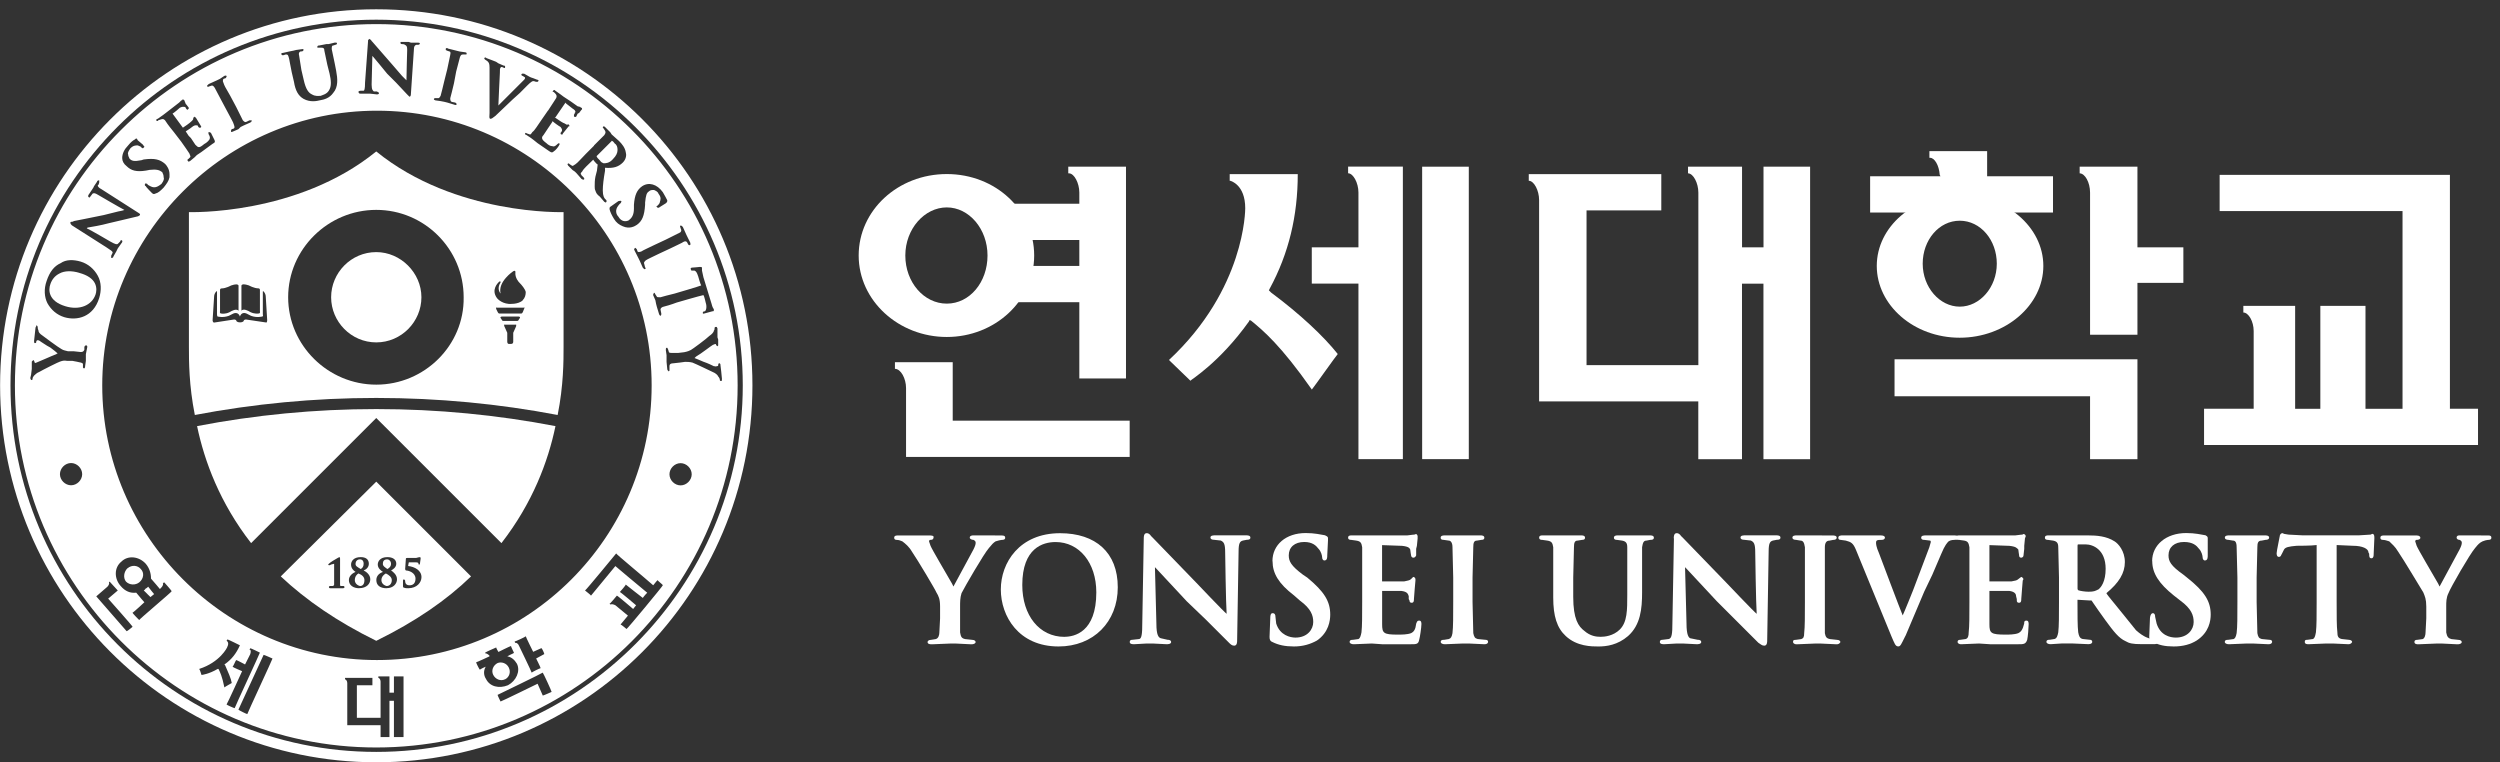 <svg xmlns="http://www.w3.org/2000/svg" width="164" height="50" viewBox="0 0 164 50" fill="none"><rect x="0" y="0" width="164" height="50" fill="#333333" stroke="none"/><path fill-rule="evenodd" clip-rule="evenodd" d="M12.928 27.953C13.415 30.284 14.434 33.004 16.472 35.628L24.683 27.421L32.894 35.628C34.932 33.004 35.955 30.284 36.439 27.953C32.649 27.224 28.715 26.835 24.683 26.835C20.651 26.835 16.718 27.224 12.928 27.953Z" fill="white"></path><path fill-rule="evenodd" clip-rule="evenodd" d="M25.314 37.618C25.218 37.666 25.021 37.812 25.021 38.054C25.021 38.249 25.167 38.395 25.361 38.443C25.556 38.443 25.702 38.296 25.702 38.054C25.702 37.86 25.508 37.714 25.314 37.618Z" fill="white"></path><path fill-rule="evenodd" clip-rule="evenodd" d="M23.518 37.618C23.422 37.666 23.276 37.812 23.276 38.054C23.276 38.249 23.422 38.395 23.617 38.443C23.811 38.443 23.906 38.296 23.906 38.054C23.906 37.86 23.76 37.714 23.518 37.618Z" fill="white"></path><path fill-rule="evenodd" clip-rule="evenodd" d="M23.661 37.328C23.756 37.281 23.855 37.182 23.855 36.987C23.855 36.793 23.76 36.694 23.613 36.694C23.419 36.694 23.323 36.841 23.323 36.987C23.323 37.134 23.422 37.182 23.664 37.328H23.661Z" fill="white"></path><path fill-rule="evenodd" clip-rule="evenodd" d="M25.409 37.328C25.504 37.281 25.651 37.182 25.651 36.987C25.651 36.793 25.504 36.694 25.409 36.694C25.167 36.694 25.116 36.841 25.116 36.987C25.116 37.134 25.215 37.182 25.409 37.328Z" fill="white"></path><path fill-rule="evenodd" clip-rule="evenodd" d="M24.683 31.596L18.419 37.812C20.072 39.366 22.11 40.774 24.683 42.038C27.257 40.774 29.298 39.366 30.9 37.812L24.683 31.596ZM22.499 38.589H21.674C21.578 38.589 21.578 38.541 21.578 38.49L21.626 38.442H21.82C21.868 38.442 21.919 38.395 21.919 38.343V36.984C21.872 36.984 21.773 37.031 21.725 37.031L21.63 37.079H21.582C21.55 37.079 21.535 37.063 21.535 37.031C21.535 37 21.55 36.984 21.582 36.984C21.582 36.936 22.066 36.643 22.165 36.595L22.26 36.547C22.26 36.547 22.308 36.547 22.308 36.643V38.343C22.308 38.391 22.308 38.442 22.356 38.442H22.55L22.598 38.49C22.598 38.538 22.598 38.589 22.499 38.589ZM23.569 38.589C23.18 38.589 22.887 38.395 22.887 38.054C22.887 37.812 23.081 37.618 23.323 37.519C23.177 37.42 23.03 37.277 23.03 37.031C23.03 36.837 23.177 36.547 23.661 36.547C24.002 36.547 24.196 36.694 24.196 36.984C24.196 37.226 24.002 37.372 23.855 37.42C24.049 37.519 24.291 37.713 24.291 38.003C24.291 38.292 24.049 38.585 23.562 38.585L23.569 38.589ZM25.365 38.589C24.929 38.589 24.687 38.395 24.687 38.054C24.687 37.812 24.834 37.618 25.123 37.519C24.977 37.42 24.782 37.277 24.782 37.031C24.782 36.837 24.929 36.547 25.413 36.547C25.754 36.547 25.996 36.694 25.996 36.984C25.996 37.226 25.754 37.372 25.655 37.42C25.801 37.519 26.043 37.713 26.043 38.003C26.043 38.292 25.801 38.585 25.361 38.585L25.365 38.589ZM26.773 38.589C26.674 38.589 26.578 38.589 26.483 38.541C26.436 38.541 26.436 38.494 26.436 38.446V38.105C26.436 38.105 26.436 38.01 26.483 38.01C26.531 38.01 26.578 38.058 26.578 38.105C26.578 38.3 26.674 38.395 26.868 38.395C27.062 38.395 27.257 38.3 27.257 37.959C27.257 37.57 26.82 37.424 26.626 37.424C26.578 37.376 26.578 37.328 26.578 37.328L26.626 36.647C26.626 36.615 26.658 36.599 26.721 36.599H27.304L27.498 36.551H27.546C27.594 36.551 27.594 36.599 27.594 36.647L27.546 36.987C27.546 37.035 27.498 37.035 27.498 37.035C27.498 37.035 27.451 37.035 27.451 36.987C27.451 36.94 27.451 36.888 27.257 36.888H26.82C26.82 36.888 26.773 37.083 26.773 37.13C27.209 37.178 27.649 37.42 27.649 37.86C27.649 38.201 27.359 38.589 26.773 38.589Z" fill="white"></path><path fill-rule="evenodd" clip-rule="evenodd" d="M24.683 9.934C19.485 14.16 12.393 13.914 12.393 13.914V22.755C12.393 23.678 12.393 25.28 12.781 27.223C16.619 26.493 20.6 26.105 24.683 26.105C28.767 26.105 32.748 26.493 36.582 27.223C36.97 25.28 36.97 23.678 36.97 22.755V13.914C36.97 13.914 29.878 14.156 24.68 9.934H24.683ZM15.842 18.723C15.889 18.628 16.036 18.628 16.326 18.723C16.326 18.723 16.667 18.917 16.956 18.917C16.956 18.917 17.051 18.917 17.051 19.012V20.42C17.051 20.42 17.099 20.567 16.956 20.567C16.956 20.567 16.714 20.614 16.421 20.471C16.274 20.376 15.985 20.229 15.838 20.376V18.723H15.842ZM14.434 20.424V19.016C14.434 18.921 14.53 18.921 14.53 18.921C14.823 18.921 15.16 18.727 15.16 18.727C15.45 18.631 15.596 18.631 15.648 18.727V20.38C15.501 20.233 15.211 20.38 15.065 20.475C14.775 20.622 14.53 20.57 14.53 20.57C14.383 20.57 14.434 20.424 14.434 20.424ZM17.447 21.153L16.135 20.959C16.135 20.959 15.988 20.959 15.988 21.054C15.988 21.054 15.941 21.149 15.746 21.149C15.552 21.149 15.505 21.054 15.505 21.054C15.505 20.959 15.358 20.959 15.358 20.959L14.093 21.153C13.947 21.201 13.947 21.006 13.947 21.006L14.046 19.452C14.046 19.353 14.093 19.258 14.093 19.258C14.093 19.258 14.141 19.163 14.189 19.111H14.236V20.618C14.236 20.618 14.236 20.764 14.284 20.764C14.284 20.764 14.625 20.86 15.013 20.717C15.013 20.717 15.208 20.618 15.303 20.57C15.398 20.523 15.644 20.475 15.739 20.764C15.835 20.471 16.08 20.523 16.175 20.57C16.271 20.618 16.465 20.717 16.465 20.717C16.854 20.863 17.194 20.764 17.194 20.764C17.293 20.764 17.242 20.618 17.242 20.618V19.111H17.29C17.337 19.159 17.385 19.258 17.385 19.258C17.385 19.258 17.433 19.353 17.433 19.452L17.528 21.006C17.528 21.006 17.528 21.201 17.433 21.153H17.447ZM24.683 25.233C21.527 25.233 18.903 22.659 18.903 19.5C18.903 16.34 21.527 13.768 24.683 13.768C27.839 13.768 30.416 16.34 30.416 19.5C30.464 22.656 27.843 25.233 24.683 25.233ZM33.862 21.395L33.668 21.831V22.414C33.668 22.513 33.62 22.561 33.521 22.561H33.374C33.327 22.561 33.276 22.513 33.276 22.414V21.831L33.081 21.395C33.034 21.248 33.129 21.3 33.129 21.3H33.807C33.807 21.3 33.902 21.252 33.855 21.395H33.862ZM34.104 20.86L34.009 21.006C34.009 21.006 34.009 21.054 33.91 21.054H33.034C32.938 21.054 32.938 21.006 32.938 21.006L32.839 20.86C32.792 20.764 32.938 20.764 32.938 20.764H34.009C34.009 20.764 34.155 20.764 34.104 20.86ZM34.394 20.229L34.298 20.471C34.298 20.471 34.251 20.567 34.203 20.567H32.744C32.696 20.567 32.649 20.471 32.649 20.471L32.553 20.277C32.506 20.13 32.601 20.182 32.601 20.182H34.35C34.35 20.182 34.449 20.134 34.397 20.229H34.394ZM34.298 19.694C34.009 19.987 33.374 19.936 33.374 19.936C32.839 19.888 32.597 19.548 32.597 19.548C32.209 19.012 32.645 18.576 32.744 18.477C32.839 18.43 32.839 18.477 32.839 18.525C32.55 18.961 32.839 19.254 32.839 19.254C32.645 18.477 33.664 17.796 33.664 17.796C33.759 17.748 33.811 17.748 33.811 17.843C33.763 18.232 34.053 18.521 34.053 18.521C34.247 18.716 34.441 18.957 34.489 19.152C34.489 19.346 34.441 19.54 34.294 19.687L34.298 19.694Z" fill="white"></path><path fill-rule="evenodd" clip-rule="evenodd" d="M24.683 16.538C23.03 16.538 21.722 17.898 21.722 19.5C21.722 21.101 23.034 22.461 24.683 22.461C26.333 22.461 27.645 21.101 27.645 19.5C27.645 17.898 26.285 16.538 24.683 16.538Z" fill="white"></path><path fill-rule="evenodd" clip-rule="evenodd" d="M5.204 17.899C4.717 17.752 4.233 17.752 3.892 17.946C3.602 18.093 3.408 18.335 3.309 18.628C3.162 19.017 3.162 19.746 4.28 20.087C5.204 20.376 6.029 20.039 6.271 19.31C6.319 19.163 6.37 18.873 6.223 18.58C6.077 18.287 5.739 18.045 5.204 17.902V17.899Z" fill="white"></path><path fill-rule="evenodd" clip-rule="evenodd" d="M24.683 0.609C11.033 0.609 0.006 11.682 0.006 25.284C0.006 38.886 11.033 50.006 24.683 50.006C38.334 50.006 49.36 38.934 49.36 25.284C49.36 11.635 38.334 0.609 24.683 0.609ZM24.683 49.325C11.421 49.325 0.688 38.541 0.688 25.284C0.688 12.027 11.421 1.291 24.683 1.291C37.946 1.291 48.726 12.074 48.726 25.284C48.726 38.494 37.942 49.325 24.683 49.325Z" fill="white"></path><path fill-rule="evenodd" clip-rule="evenodd" d="M33.133 44.564C33.422 44.417 33.521 44.08 33.374 43.787C33.228 43.494 32.891 43.398 32.645 43.494C32.355 43.64 32.209 43.981 32.355 44.271C32.502 44.56 32.839 44.707 33.133 44.56V44.564Z" fill="white"></path><path fill-rule="evenodd" clip-rule="evenodd" d="M24.683 1.581C11.615 1.581 0.978 12.218 0.978 25.284C0.978 38.351 11.615 49.035 24.683 49.035C37.751 49.035 48.389 38.399 48.389 25.284C48.389 12.17 37.751 1.581 24.683 1.581ZM44.646 14.937C44.599 14.89 44.599 14.838 44.646 14.791C44.697 14.791 44.745 14.838 44.793 14.886L45.035 15.421L45.13 15.615L45.277 15.909C45.277 15.956 45.324 16.055 45.277 16.055C45.229 16.103 45.181 16.103 45.13 16.008L45.083 15.912C45.035 15.813 44.936 15.813 44.84 15.865C44.694 15.964 44.547 16.011 43.965 16.301L43.235 16.642C42.846 16.836 42.505 16.983 42.363 17.078C42.264 17.177 42.216 17.224 42.264 17.32L42.311 17.514L42.363 17.609L42.311 17.657H42.264L42.168 17.562L41.974 17.125L41.879 16.931L41.78 16.737L41.633 16.447C41.585 16.352 41.585 16.301 41.633 16.301L41.681 16.253L41.776 16.352L41.824 16.499C41.871 16.546 41.919 16.546 42.066 16.499C42.212 16.4 42.553 16.257 42.942 16.063L43.671 15.722L44.544 15.286C44.69 15.238 44.69 15.139 44.69 15.091L44.639 14.945L44.646 14.937ZM41.586 13.673V13.431C41.633 12.8 41.78 12.46 42.121 12.218C42.557 11.928 43.092 12.071 43.481 12.606C43.627 12.848 43.722 13.042 43.774 13.141C43.774 13.189 43.774 13.24 43.726 13.288L43.678 13.335L43.29 13.578C43.242 13.625 43.143 13.673 43.096 13.578C43.044 13.578 43.044 13.53 43.143 13.482C43.191 13.435 43.29 13.335 43.29 13.24C43.338 13.094 43.389 12.951 43.195 12.705C43.147 12.559 43 12.511 42.905 12.463C42.758 12.463 42.663 12.463 42.564 12.559C42.418 12.654 42.37 12.8 42.319 13.288V13.434C42.271 14.164 42.124 14.501 41.783 14.747C41.637 14.846 41.3 15.04 40.86 14.846C40.618 14.747 40.423 14.604 40.277 14.358C40.13 14.116 40.035 13.922 39.987 13.728V13.68C39.987 13.633 39.987 13.585 40.083 13.534L40.566 13.193C40.614 13.193 40.713 13.145 40.761 13.193V13.24L40.713 13.335C40.665 13.335 40.618 13.435 40.566 13.482C40.325 13.775 40.42 14.065 40.566 14.212C40.761 14.553 41.05 14.552 41.245 14.454C41.439 14.307 41.586 14.113 41.586 13.677V13.673ZM38.961 9.546L39.643 8.864C39.738 8.717 39.738 8.67 39.69 8.574L39.595 8.428L39.547 8.38V8.332L39.595 8.285C39.646 8.285 39.69 8.332 39.69 8.332L40.031 8.673L40.127 8.82L40.614 9.256C40.808 9.45 41.003 9.692 41.05 9.986C41.098 10.132 41.098 10.422 40.856 10.664C40.566 10.953 40.225 11.052 39.69 11.005V11.199C39.595 11.734 39.544 12.17 39.544 12.463V12.511C39.544 12.852 39.643 12.995 39.69 13.046L39.786 13.141V13.24L39.738 13.288L39.643 13.24L39.349 12.899C39.155 12.753 39.108 12.658 39.06 12.511C39.012 12.416 39.012 12.317 39.012 12.218C39.012 12.023 39.012 11.829 39.06 11.587L39.159 11.199L39.206 10.81C39.206 10.81 39.206 10.763 39.159 10.763C39.159 10.763 38.917 10.521 38.917 10.473L38.869 10.521C38.58 10.81 38.286 11.056 38.191 11.25C38.144 11.298 38.096 11.345 38.096 11.397C38.096 11.448 38.143 11.444 38.143 11.496L38.29 11.642L38.338 11.738L38.29 11.785H38.242L38.147 11.738L37.806 11.349L37.707 11.254L37.561 11.155L37.271 10.865L37.223 10.77L37.271 10.722H37.319L37.366 10.77L37.513 10.865C37.561 10.913 37.612 10.865 37.755 10.77C37.902 10.675 38.143 10.381 38.433 10.092L38.968 9.557L38.961 9.546ZM35.948 7.262C36.336 6.679 36.384 6.584 36.483 6.438C36.531 6.342 36.531 6.243 36.435 6.144L36.34 6.049L36.241 6.001L36.289 5.954C36.336 5.858 36.384 5.906 36.435 5.954L36.776 6.196L36.97 6.342C37.066 6.39 37.843 6.925 37.894 6.973L38.089 7.02V7.068H38.136C38.184 7.068 38.184 7.116 38.184 7.167L38.136 7.215L37.989 7.409L37.894 7.457L37.799 7.651C37.751 7.698 37.7 7.651 37.652 7.651V7.504C37.7 7.504 37.7 7.456 37.7 7.405L37.748 7.358C37.748 7.259 37.7 7.211 37.553 7.116C37.506 7.068 37.165 6.826 37.066 6.727V6.775L36.435 7.698H36.388C36.728 7.94 36.971 8.087 37.018 8.087C37.117 8.135 37.165 8.186 37.212 8.186C37.26 8.138 37.308 8.138 37.308 8.186L37.355 8.233V8.281H37.308L37.114 8.523L36.919 8.765C36.919 8.813 36.871 8.86 36.82 8.813C36.773 8.813 36.773 8.765 36.773 8.714L36.82 8.666L36.868 8.571V8.523C36.868 8.475 36.82 8.376 36.773 8.329C36.673 8.281 36.336 8.039 36.237 7.94V7.988L36.043 8.278L35.944 8.424L35.654 8.86C35.559 8.959 35.559 9.007 35.559 9.055C35.559 9.153 35.654 9.249 35.849 9.395C35.944 9.491 36.091 9.59 36.237 9.59C36.336 9.637 36.432 9.59 36.578 9.443C36.578 9.443 36.626 9.395 36.673 9.395L36.721 9.443L36.673 9.538C36.626 9.637 36.432 9.879 36.333 9.927C36.234 10.022 36.186 10.022 36.043 9.927L35.266 9.392L35.024 9.198L34.83 9.051L34.536 8.857L34.441 8.809V8.761L34.489 8.714L34.584 8.761L34.731 8.809C34.779 8.857 34.83 8.809 34.925 8.662C35.072 8.567 35.266 8.226 35.508 7.885L35.944 7.255L35.948 7.262ZM31.769 3.813L31.817 3.766C31.817 3.766 31.864 3.765 31.916 3.813L32.304 3.96L32.546 4.055L32.693 4.154L33.034 4.301C33.133 4.301 33.133 4.348 33.133 4.348V4.396C33.133 4.444 33.133 4.495 33.034 4.444C32.986 4.396 32.887 4.396 32.887 4.396C32.855 4.396 32.839 4.412 32.839 4.444C32.792 4.491 32.792 4.539 32.792 4.785C32.792 4.785 32.693 6.775 32.693 6.921C32.792 6.822 33.323 6.291 33.323 6.291L34.342 5.272C34.39 5.224 34.441 5.177 34.441 5.125V5.078L34.294 4.982C34.247 4.982 34.199 4.935 34.199 4.887C34.247 4.792 34.346 4.839 34.394 4.839L34.734 5.034L34.833 5.081L34.98 5.129L35.222 5.224C35.27 5.224 35.369 5.272 35.317 5.32L35.27 5.367H35.171C35.123 5.367 35.075 5.32 34.976 5.32C34.929 5.32 34.83 5.367 34.588 5.609L34.104 6.097L33.62 6.533L32.55 7.552L32.502 7.599C32.308 7.746 32.26 7.794 32.161 7.794C32.066 7.746 32.114 7.647 32.114 7.405V4.444C32.114 4.15 32.066 4.103 31.967 4.007L31.82 3.908L31.773 3.861V3.813H31.769ZM28.466 6.485L28.514 6.438H28.756C28.803 6.438 28.851 6.39 28.902 6.291C28.95 6.097 29.049 5.756 29.144 5.32L29.339 4.543L29.533 3.619C29.581 3.425 29.533 3.377 29.485 3.377L29.339 3.329L29.243 3.282V3.186C29.291 3.139 29.339 3.139 29.39 3.186L29.973 3.333L30.167 3.381L30.508 3.428C30.556 3.428 30.655 3.476 30.603 3.527V3.575H30.361C30.262 3.575 30.215 3.623 30.167 3.769L29.925 4.693L29.779 5.47C29.683 5.906 29.584 6.247 29.537 6.441C29.537 6.537 29.537 6.635 29.632 6.683L29.874 6.731L29.922 6.778L29.969 6.826C29.969 6.826 29.922 6.925 29.823 6.874L29.339 6.727L29.144 6.679L28.902 6.632L28.561 6.584L28.466 6.537V6.489V6.485ZM23.657 5.95H23.851C23.899 5.95 23.947 5.855 23.947 5.415L24.141 2.743C24.141 2.648 24.141 2.596 24.189 2.596L24.236 2.549C24.284 2.596 24.331 2.596 24.383 2.695L24.43 2.743C24.43 2.743 25.109 3.52 25.743 4.249L26.373 4.979C26.373 4.979 26.615 5.221 26.663 5.268C26.663 4.927 26.71 3.326 26.71 3.326V3.23C26.71 3.036 26.663 2.989 26.564 2.941C26.516 2.893 26.417 2.893 26.369 2.893C26.274 2.893 26.274 2.846 26.274 2.798V2.75H26.809L26.956 2.798H27.392C27.44 2.798 27.539 2.798 27.539 2.846V2.893L27.444 2.941H27.297C27.202 2.989 27.15 3.04 27.15 3.282L26.956 6.148C26.956 6.196 26.956 6.342 26.857 6.342C26.809 6.295 26.762 6.243 26.71 6.196L25.981 5.419L25.398 4.836C25.057 4.4 24.669 3.96 24.474 3.718L24.427 3.67C24.427 3.817 24.379 5.518 24.379 5.518V5.565C24.379 5.906 24.474 5.954 24.526 6.001H24.72L24.815 6.049L24.863 6.097C24.863 6.192 24.764 6.192 24.716 6.192L24.28 6.144H23.65C23.602 6.144 23.554 6.144 23.554 6.097L23.507 6.049C23.507 6.001 23.554 5.954 23.653 5.954L23.657 5.95ZM18.459 3.52C18.459 3.472 18.507 3.472 18.554 3.472L18.991 3.373L19.233 3.326L19.427 3.278L19.768 3.23C19.815 3.23 19.914 3.183 19.914 3.278C19.914 3.278 19.914 3.326 19.819 3.373H19.72C19.625 3.421 19.573 3.472 19.625 3.663L19.771 4.587L19.918 5.217C20.065 5.895 20.259 6.093 20.453 6.188C20.695 6.335 20.889 6.287 21.036 6.287C21.131 6.24 21.425 6.188 21.571 5.946C21.765 5.653 21.718 5.268 21.619 4.828L21.472 4.246L21.278 3.322C21.278 3.175 21.23 3.128 21.084 3.128H20.842L20.794 3.08L20.842 3.032C20.842 2.985 20.889 2.985 20.937 2.985L21.425 2.889H21.571L21.96 2.794H22.007C22.055 2.794 22.106 2.794 22.106 2.842C22.106 2.937 22.007 2.937 22.007 2.937L21.861 2.985C21.762 2.985 21.762 3.08 21.762 3.227L21.956 4.15L22.051 4.638C22.15 5.173 22.198 5.704 21.857 6.097C21.615 6.437 21.274 6.533 20.985 6.58C20.791 6.628 20.354 6.727 19.914 6.485C19.573 6.291 19.379 5.95 19.284 5.367L19.137 4.737C18.991 4.055 18.991 3.912 18.943 3.766C18.895 3.619 18.895 3.571 18.749 3.571L18.602 3.619H18.507L18.459 3.571V3.524V3.52ZM13.697 5.51L14.233 5.268L14.427 5.173L14.716 4.979C14.716 4.979 14.812 4.931 14.863 4.979V5.026C14.863 5.074 14.816 5.074 14.816 5.122L14.669 5.169C14.621 5.217 14.621 5.265 14.621 5.316C14.621 5.316 14.621 5.364 14.669 5.463C14.716 5.609 14.764 5.704 15.105 6.287L15.494 7.017C15.688 7.405 15.835 7.698 15.93 7.893C16.025 7.988 16.076 8.039 16.172 7.988L16.366 7.893H16.513C16.513 7.94 16.513 7.988 16.417 8.039L15.981 8.233L15.787 8.329L15.64 8.475L15.299 8.622C15.2 8.67 15.153 8.67 15.153 8.622C15.153 8.574 15.153 8.527 15.2 8.475L15.347 8.428C15.395 8.38 15.395 8.329 15.347 8.186C15.299 7.992 15.105 7.702 14.911 7.314L14.522 6.584L14.086 5.759C13.991 5.613 13.939 5.613 13.892 5.613L13.745 5.66C13.65 5.708 13.598 5.708 13.598 5.66C13.551 5.613 13.646 5.565 13.694 5.514L13.697 5.51ZM10.347 7.794L10.688 7.552L10.882 7.405L11.755 6.727L11.901 6.58H11.949V6.533H12.044L12.092 6.58L12.187 6.822L12.235 6.87L12.382 7.064C12.382 7.112 12.382 7.163 12.334 7.163C12.334 7.211 12.286 7.211 12.239 7.163C12.191 7.116 12.191 7.064 12.143 7.017C12.044 7.017 11.997 6.969 11.802 7.064C11.755 7.112 11.414 7.405 11.319 7.453L11.997 8.377C12.433 8.087 12.532 7.988 12.579 7.94C12.627 7.893 12.675 7.845 12.675 7.794C12.675 7.742 12.675 7.698 12.722 7.698L12.77 7.651L12.818 7.698L12.865 7.746L13.012 7.988L13.159 8.23L13.206 8.325L13.159 8.373H13.06L13.012 8.325L12.964 8.23C12.917 8.23 12.818 8.182 12.671 8.278C12.623 8.325 12.283 8.567 12.184 8.618L12.378 8.912L12.524 9.058L12.814 9.494C13.008 9.689 13.056 9.736 13.397 9.447C13.492 9.399 13.639 9.3 13.738 9.153C13.786 9.055 13.785 8.959 13.69 8.813C13.69 8.765 13.643 8.714 13.69 8.666H13.738L13.837 8.714C13.884 8.813 14.031 9.102 14.079 9.201C14.126 9.348 14.079 9.348 13.932 9.443L13.203 9.978L12.913 10.172L12.766 10.319L12.473 10.561L12.374 10.609L12.326 10.561C12.279 10.513 12.279 10.466 12.374 10.414L12.473 10.315C12.521 10.268 12.473 10.22 12.425 10.073C12.33 9.927 12.136 9.637 11.89 9.296L11.406 8.666C10.97 8.131 10.923 8.036 10.824 7.889C10.725 7.794 10.677 7.794 10.534 7.841L10.387 7.889L10.34 7.937H10.292L10.245 7.889C10.245 7.841 10.292 7.794 10.34 7.794H10.347ZM8.404 9.542C8.599 9.3 8.745 9.201 8.841 9.153C8.888 9.106 8.936 9.055 8.987 9.106L9.035 9.201L9.376 9.491C9.423 9.586 9.471 9.586 9.471 9.637L9.423 9.685L9.376 9.733L9.28 9.685C9.28 9.637 9.185 9.59 9.038 9.538C8.892 9.538 8.745 9.538 8.551 9.733C8.452 9.879 8.357 10.026 8.404 10.121C8.404 10.216 8.452 10.315 8.5 10.411C8.646 10.557 8.789 10.605 9.277 10.51L9.423 10.462C10.153 10.363 10.494 10.462 10.831 10.752C10.926 10.847 11.12 11.092 11.12 11.433V11.628C11.073 11.87 10.926 12.064 10.732 12.309C10.538 12.504 10.391 12.65 10.197 12.698C10.098 12.745 10.05 12.745 9.955 12.65C9.955 12.65 9.566 12.262 9.566 12.214C9.519 12.214 9.467 12.119 9.519 12.067C9.519 12.02 9.566 12.02 9.665 12.067C9.665 12.115 9.761 12.166 9.86 12.214C10.2 12.408 10.442 12.166 10.589 12.067C10.736 11.873 10.783 11.726 10.736 11.631C10.736 11.485 10.688 11.389 10.64 11.29C10.446 11.144 10.252 11.096 9.816 11.144L9.574 11.191C8.943 11.29 8.602 11.191 8.309 10.902C8.115 10.755 8.016 10.561 8.016 10.367C8.016 10.077 8.162 9.784 8.404 9.542ZM4.614 14.593C4.614 14.545 4.709 14.545 4.761 14.545L4.86 14.498C4.86 14.498 5.879 14.303 6.802 14.109L7.774 13.867C7.774 13.867 8.063 13.819 8.162 13.772C7.869 13.625 6.462 12.8 6.462 12.8C6.22 12.654 6.172 12.654 6.073 12.701C6.025 12.749 5.978 12.848 5.926 12.896C5.879 12.943 5.879 12.991 5.831 12.943L5.783 12.896C5.783 12.848 5.783 12.8 5.831 12.749L6.025 12.46L6.121 12.313L6.168 12.214L6.363 11.925C6.363 11.877 6.41 11.829 6.509 11.829V11.976L6.462 12.122C6.43 12.122 6.414 12.138 6.414 12.17C6.414 12.218 6.462 12.317 6.656 12.412L9.086 13.966C9.134 14.014 9.185 14.014 9.185 14.061V14.109C9.137 14.157 9.038 14.204 8.991 14.204L7.972 14.446L7.147 14.64C6.612 14.787 6.029 14.882 5.739 14.93L5.692 14.978C5.838 15.025 7.246 15.85 7.246 15.85C7.587 16.044 7.682 16.044 7.73 15.996C7.777 15.949 7.829 15.901 7.877 15.85L7.924 15.755H7.972C8.071 15.802 8.019 15.901 7.972 15.949L7.73 16.29L7.682 16.385L7.635 16.484L7.44 16.825C7.44 16.872 7.393 16.92 7.341 16.92H7.294V16.774L7.389 16.579C7.389 16.484 7.294 16.433 7 16.238L4.717 14.783C4.669 14.736 4.621 14.684 4.621 14.637V14.589L4.614 14.593ZM4.662 31.834C4.273 31.834 3.932 31.493 3.932 31.105C3.932 30.716 4.273 30.375 4.662 30.375C5.05 30.375 5.391 30.716 5.391 31.105C5.391 31.493 5.05 31.834 4.662 31.834ZM5.633 23.239V23.675L5.585 24.016C5.585 24.064 5.585 24.111 5.538 24.163H5.49L5.442 24.115V23.873C5.442 23.826 5.296 23.774 5.248 23.774C5.248 23.774 4.812 23.675 4.761 23.675H4.42C4.178 23.628 4.079 23.675 3.932 23.723C3.885 23.723 2.814 24.258 2.572 24.401C2.426 24.449 2.279 24.595 2.231 24.643C2.184 24.691 2.136 24.79 2.136 24.837C2.136 24.933 2.088 24.933 2.088 24.933C2.041 24.933 1.99 24.885 1.99 24.786L2.037 24.592L2.085 24.203V23.719L2.132 23.672L2.18 23.624C2.228 23.624 2.228 23.672 2.279 23.771V23.818C2.327 23.818 2.426 23.771 2.426 23.771C2.572 23.723 3.302 23.382 3.69 23.235C3.69 23.235 3.738 23.188 3.786 23.188C3.69 23.093 3.496 22.946 3.302 22.799C3.009 22.653 2.767 22.458 2.671 22.411C2.624 22.363 2.525 22.316 2.477 22.316C2.429 22.316 2.378 22.363 2.378 22.411C2.378 22.458 2.378 22.51 2.283 22.51C2.235 22.51 2.235 22.411 2.235 22.363L2.283 21.927L2.33 21.491L2.378 21.392V21.344C2.426 21.344 2.477 21.392 2.477 21.491C2.477 21.538 2.477 21.586 2.525 21.685C2.525 21.78 2.572 21.832 2.671 21.927C2.866 22.074 3.837 22.799 4.031 22.898C4.178 22.997 4.321 22.997 4.467 23.045H4.856L5.292 23.093C5.439 23.093 5.486 23.045 5.534 22.946V22.752C5.582 22.656 5.633 22.656 5.633 22.656H5.681C5.713 22.688 5.728 22.72 5.728 22.752L5.633 23.235V23.239ZM4.225 20.809C3.738 20.663 3.349 20.325 3.108 19.885C2.913 19.497 2.866 18.962 3.06 18.427C3.254 17.844 3.544 17.455 3.984 17.261C4.324 17.019 4.808 17.019 5.296 17.162C5.783 17.309 6.172 17.646 6.414 18.086C6.656 18.522 6.656 19.057 6.509 19.545C6.121 20.809 5.054 21.051 4.225 20.809ZM8.305 41.404C8.305 41.404 6.363 39.172 6.315 39.121C6.363 39.073 7.044 38.49 7.044 38.49C7.143 38.395 7.191 38.248 7.143 38.201L7.191 38.153C7.239 38.201 7.726 38.736 7.726 38.736C7.678 38.784 7.096 39.271 7.096 39.271C7.096 39.271 8.698 41.067 8.698 41.118C8.698 41.118 8.357 41.408 8.309 41.408L8.305 41.404ZM9.13 40.675C9.082 40.627 8.694 40.239 8.694 40.191C8.742 40.191 9.471 39.509 9.471 39.509C9.471 39.509 9.13 39.121 8.936 38.879C8.547 38.927 8.206 38.784 7.917 38.443C7.481 37.955 7.481 37.23 7.964 36.841C8.401 36.405 9.13 36.5 9.566 36.988C9.808 37.277 9.907 37.618 9.907 37.959C10.002 38.054 10.49 38.641 10.49 38.641L10.585 38.542C10.681 38.446 10.732 38.3 10.681 38.252C10.728 38.252 10.728 38.205 10.776 38.205C10.776 38.205 11.26 38.74 11.26 38.787C11.26 38.835 9.123 40.631 9.123 40.682L9.13 40.675ZM14.328 43.882H14.28C13.697 44.223 13.261 44.271 13.261 44.271H13.214C13.214 44.271 13.118 43.93 13.067 43.882C14.427 43.446 14.915 42.475 14.915 42.427C15.061 42.137 14.867 42.038 14.867 42.038C14.867 41.991 14.915 41.991 14.915 41.943C14.962 41.943 15.739 42.332 15.739 42.332C15.497 42.867 15.204 43.255 14.72 43.592L14.768 43.64C14.962 44.076 15.156 44.513 15.204 44.806C15.204 44.806 14.768 45.048 14.72 45.095C14.574 44.366 14.431 44.076 14.332 43.882H14.328ZM14.863 46.213C14.911 46.166 15.882 44.029 15.882 44.029C15.882 44.029 15.299 43.787 15.252 43.735C15.299 43.735 15.446 43.347 15.494 43.299C15.541 43.299 16.076 43.589 16.076 43.589L16.417 42.911C16.465 42.764 16.465 42.617 16.37 42.617C16.37 42.57 16.417 42.57 16.417 42.522C16.465 42.522 17.048 42.812 17.048 42.812C17.048 42.859 15.395 46.404 15.395 46.455C15.347 46.455 14.911 46.261 14.859 46.213H14.863ZM16.223 46.844C16.175 46.844 15.688 46.602 15.64 46.554L17.293 42.958C17.341 42.958 17.876 43.2 17.876 43.2C17.876 43.248 16.223 46.796 16.223 46.844ZM26.472 48.35H25.842V45.971H25.548V48.35H24.966V47.573H22.781V44.806C22.781 44.659 22.682 44.564 22.634 44.564V44.468H24.43V44.952H23.411V47.089H24.966V44.71C24.966 44.564 24.87 44.468 24.819 44.468V44.37H25.548V45.44H25.842V44.37H26.472V48.354V48.35ZM31.864 44.512C31.718 44.27 31.718 43.977 31.864 43.735C31.622 43.834 31.476 43.93 31.476 43.93C31.428 43.882 31.234 43.493 31.234 43.446C31.281 43.446 32.11 43.057 32.11 43.057V43.01C32.014 42.914 31.916 42.863 31.868 42.863V42.911C31.868 42.863 31.82 42.816 31.82 42.816C31.868 42.768 32.55 42.474 32.55 42.474C32.55 42.522 32.696 42.768 32.696 42.768C32.696 42.768 33.474 42.379 33.521 42.379C33.521 42.427 33.715 42.816 33.715 42.816C33.715 42.863 33.521 42.911 33.279 43.057C33.569 43.105 33.763 43.299 33.91 43.541C34.152 44.029 33.862 44.659 33.327 44.949C32.744 45.191 32.114 45.048 31.868 44.512H31.864ZM35.46 43.834C35.413 43.834 34.925 44.076 34.877 44.124C34.877 44.076 34.053 42.376 34.053 42.376C34.005 42.229 33.858 42.134 33.811 42.181C33.811 42.181 33.763 42.134 33.763 42.082C33.811 42.082 34.441 41.793 34.492 41.742C34.492 41.789 34.976 42.76 34.976 42.76L35.511 42.519C35.559 42.519 35.706 42.859 35.706 42.907L35.171 43.197C35.171 43.197 35.464 43.779 35.464 43.827L35.46 43.834ZM35.607 45.63L35.266 44.853C35.266 44.853 32.887 46.019 32.836 46.019C32.836 46.019 32.641 45.63 32.641 45.583C32.641 45.583 35.556 44.175 35.603 44.124C35.651 44.172 36.186 45.337 36.186 45.389C36.186 45.389 35.651 45.63 35.603 45.63H35.607ZM24.727 43.299C14.819 43.299 6.707 35.188 6.707 25.281C6.707 15.373 14.819 7.262 24.727 7.262C34.636 7.262 42.748 15.326 42.748 25.281C42.748 35.236 34.683 43.299 24.727 43.299ZM41.098 41.261C41.098 41.261 40.757 40.968 40.709 40.968C40.757 40.92 41.193 40.385 41.193 40.385L40.368 39.704C40.27 39.656 40.127 39.608 40.079 39.656C40.047 39.656 40.015 39.64 39.984 39.608C40.031 39.608 40.42 39.121 40.468 39.073C40.515 39.073 41.534 39.949 41.534 39.949L41.728 39.707C41.728 39.707 40.709 38.835 40.662 38.835C40.709 38.787 41.05 38.399 41.05 38.347C41.098 38.395 42.168 39.224 42.168 39.224C42.168 39.224 42.264 39.077 42.458 38.883C41.974 38.494 40.368 37.134 40.368 37.134C40.368 37.134 38.814 39.029 38.767 39.077C38.767 39.029 38.426 38.787 38.378 38.736C38.426 38.736 40.42 36.306 40.42 36.306C40.42 36.354 42.363 37.959 42.85 38.395C42.997 38.201 43.092 38.106 43.14 38.054C43.14 38.102 43.481 38.344 43.481 38.395C43.481 38.446 41.149 41.261 41.102 41.261H41.098ZM43.334 20.329L43.382 20.571V20.619C43.382 20.65 43.366 20.683 43.334 20.718C43.334 20.718 43.286 20.718 43.239 20.619L43.092 20.135L43.041 19.94L42.993 19.698L42.846 19.358C42.846 19.262 42.894 19.262 42.894 19.211H42.942L42.989 19.306L43.085 19.453C43.085 19.501 43.184 19.501 43.327 19.501C43.473 19.453 43.862 19.354 44.25 19.259C44.25 19.259 45.904 18.775 45.999 18.724C45.951 18.676 45.805 18.141 45.805 18.141C45.709 17.851 45.658 17.8 45.563 17.752H45.416C45.368 17.752 45.317 17.752 45.317 17.653C45.269 17.606 45.368 17.558 45.368 17.558C45.464 17.558 45.904 17.51 45.904 17.51C45.951 17.51 46.05 17.51 46.05 17.558V17.752L46.145 18.188L46.681 19.937C46.728 20.131 46.78 20.226 46.827 20.278V20.373C46.827 20.421 46.78 20.421 46.732 20.421L46.197 20.567C46.197 20.567 46.102 20.615 46.102 20.52C46.102 20.472 46.149 20.424 46.197 20.424H46.245C46.292 20.377 46.34 20.278 46.34 20.135C46.34 20.087 46.34 19.988 46.292 19.845C46.292 19.845 46.197 19.409 46.145 19.358C45.904 19.405 44.397 19.845 44.397 19.845C44.008 19.992 43.667 20.087 43.473 20.135C43.378 20.182 43.327 20.23 43.327 20.329H43.334ZM44.646 31.841C44.258 31.841 43.917 31.501 43.917 31.112C43.917 30.724 44.258 30.383 44.646 30.383C45.035 30.383 45.376 30.724 45.376 31.112C45.376 31.501 45.035 31.841 44.646 31.841ZM47.319 24.995C47.271 24.995 47.219 24.995 47.219 24.899C47.219 24.852 47.172 24.753 47.12 24.705C47.073 24.61 47.025 24.559 46.879 24.463C46.684 24.368 45.566 23.833 45.423 23.785C45.229 23.738 45.082 23.738 44.936 23.738L44.595 23.785L44.159 23.833C44.012 23.833 43.917 23.881 43.917 24.027V24.317L43.869 24.364L43.822 24.317C43.822 24.317 43.774 24.269 43.774 24.221L43.726 23.738V23.302L43.678 22.961C43.678 22.913 43.678 22.814 43.726 22.814H43.774L43.822 22.909L43.869 23.056C43.869 23.151 43.965 23.151 44.063 23.151H44.5L44.888 23.104C45.13 23.056 45.229 23.005 45.324 22.957C45.423 22.909 46.343 22.228 46.538 22.033C46.684 21.938 46.827 21.791 46.827 21.692C46.875 21.645 46.875 21.597 46.875 21.546C46.875 21.447 46.923 21.447 46.97 21.447H47.018L47.066 21.546V22.128L47.113 22.275V22.664L47.066 22.711C47.018 22.711 47.018 22.664 46.967 22.616V22.569H46.919C46.871 22.569 46.82 22.616 46.776 22.616C46.677 22.664 45.999 23.199 45.658 23.393C45.658 23.393 45.61 23.441 45.563 23.488C45.709 23.536 45.904 23.635 46.145 23.73C46.435 23.826 46.728 23.972 46.824 24.02C46.923 24.02 46.97 24.067 47.018 24.02C47.066 24.02 47.113 24.02 47.113 23.972C47.113 23.924 47.113 23.877 47.164 23.826C47.264 23.826 47.264 23.921 47.264 23.972L47.311 24.361L47.359 24.848C47.359 24.944 47.359 24.995 47.311 24.995H47.319Z" fill="white"></path><path fill-rule="evenodd" clip-rule="evenodd" d="M8.36 37.277C8.118 37.519 8.071 37.908 8.265 38.153C8.507 38.395 8.895 38.395 9.137 38.201C9.431 37.959 9.478 37.571 9.236 37.329C9.042 37.087 8.654 37.035 8.364 37.281L8.36 37.277Z" fill="white"></path><path fill-rule="evenodd" clip-rule="evenodd" d="M39.349 10.517C39.448 10.664 39.496 10.664 39.592 10.711C39.738 10.711 39.98 10.711 40.222 10.422C40.416 10.227 40.511 10.033 40.511 9.839C40.511 9.645 40.464 9.498 40.317 9.403C40.27 9.355 40.218 9.256 40.171 9.256C40.139 9.224 40.123 9.224 40.123 9.256L39.151 10.227C39.12 10.227 39.12 10.243 39.151 10.275C39.151 10.323 39.251 10.422 39.346 10.517H39.349Z" fill="white"></path><path fill-rule="evenodd" clip-rule="evenodd" d="M9.526 38.637C9.526 38.684 9.478 38.684 9.431 38.732C9.625 38.926 9.867 39.168 9.867 39.168L10.109 38.974C10.109 38.974 9.867 38.681 9.72 38.486C9.673 38.534 9.625 38.585 9.526 38.633V38.637Z" fill="white"></path><path fill-rule="evenodd" clip-rule="evenodd" d="M65.265 35.122H63.858C63.81 35.122 63.616 35.122 63.616 35.269C63.616 35.364 63.763 35.415 63.858 35.415C63.953 35.463 64.004 35.511 64.004 35.609C64.004 35.709 63.957 35.852 63.858 36.046C63.858 36.046 62.645 38.282 62.545 38.476L62.45 38.282C62.062 37.603 61.138 36.046 61.043 35.804L60.944 35.514C60.944 35.514 60.944 35.467 60.991 35.419C61.186 35.419 61.233 35.371 61.233 35.272C61.281 35.225 61.233 35.126 61.039 35.126H58.902C58.66 35.126 58.66 35.221 58.66 35.272C58.66 35.324 58.66 35.419 58.854 35.419C58.95 35.419 59.096 35.467 59.195 35.514C59.389 35.661 59.631 35.855 59.826 36.192C60.166 36.68 61.38 38.718 61.428 38.864C61.574 39.106 61.669 39.3 61.669 39.788V40.565L61.622 41.489C61.622 41.635 61.574 41.877 61.38 41.925L61.09 41.972C60.896 41.972 60.848 42.068 60.848 42.119C60.848 42.266 61.043 42.266 61.138 42.266L62.304 42.218H62.74L63.711 42.266C63.953 42.266 64.001 42.17 64.001 42.119C64.001 42.068 63.953 41.972 63.759 41.972L63.323 41.925C63.081 41.877 63.033 41.778 62.982 41.489V39.788C62.982 39.495 62.982 39.205 63.077 38.912C63.271 38.523 64.532 36.339 64.873 35.95C65.067 35.709 65.163 35.609 65.309 35.514C65.456 35.467 65.65 35.419 65.698 35.419C65.94 35.419 65.94 35.324 65.94 35.272C65.94 35.177 65.892 35.126 65.698 35.126H65.262L65.265 35.122Z" fill="white"></path><path fill-rule="evenodd" clip-rule="evenodd" d="M69.54 34.978C66.867 34.978 65.654 36.921 65.654 38.669C65.654 40.418 66.82 42.408 69.441 42.408C71.724 42.408 73.326 40.806 73.326 38.523C73.326 36.239 71.871 34.978 69.536 34.978H69.54ZM69.829 41.778C68.18 41.778 67.062 40.37 67.062 38.376C67.062 35.946 68.421 35.558 69.246 35.558C70.8 35.558 71.918 36.917 71.918 38.86C71.918 41.484 70.463 41.774 69.829 41.774V41.778Z" fill="white"></path><path fill-rule="evenodd" clip-rule="evenodd" d="M75.031 35.316L74.935 40.803C74.935 41.627 74.888 41.873 74.741 41.92L74.305 41.968C74.158 41.968 74.111 42.016 74.111 42.115C74.111 42.261 74.305 42.261 74.4 42.261L75.225 42.214H75.613L76.537 42.261C76.585 42.261 76.827 42.261 76.827 42.115C76.827 42.016 76.731 41.968 76.585 41.968L76.149 41.869C76.002 41.821 75.859 41.675 75.859 40.898C75.859 40.898 75.764 37.449 75.764 37.207C75.811 37.254 75.859 37.306 75.859 37.306L77.849 39.443L79.114 40.656L80.621 42.162C80.716 42.258 80.815 42.356 80.962 42.356C81.156 42.356 81.156 42.115 81.156 42.016L81.251 36.188C81.251 35.605 81.346 35.51 81.541 35.459L81.783 35.411C82.025 35.411 82.025 35.316 82.025 35.264C82.025 35.118 81.83 35.118 81.735 35.118H79.745C79.602 35.118 79.404 35.118 79.404 35.264C79.404 35.359 79.499 35.411 79.645 35.411L80.082 35.459C80.276 35.554 80.371 35.653 80.371 36.236C80.371 36.236 80.419 39.637 80.467 40.267C80.32 40.168 78.476 38.226 78.476 38.226L75.61 35.264L75.514 35.169C75.419 35.022 75.32 34.975 75.225 34.975C75.031 34.975 75.031 35.217 75.031 35.316Z" fill="white"></path><path fill-rule="evenodd" clip-rule="evenodd" d="M83.48 36.822C83.48 37.599 83.868 38.281 84.887 39.058L85.276 39.399C86.005 39.934 86.148 40.37 86.148 40.807C86.148 41.294 85.76 41.826 84.983 41.826C84.642 41.826 83.964 41.679 83.718 40.902L83.67 40.466C83.67 40.319 83.623 40.224 83.476 40.224C83.329 40.224 83.329 40.466 83.329 40.565L83.282 41.778C83.282 41.972 83.329 42.067 83.476 42.119C83.865 42.313 84.301 42.408 84.884 42.408C85.466 42.408 85.954 42.262 86.39 42.02C87.167 41.485 87.263 40.708 87.263 40.319C87.263 39.447 86.874 38.813 85.756 37.889L85.467 37.695C84.689 37.112 84.543 36.819 84.543 36.43C84.543 35.895 84.931 35.554 85.562 35.554C86.097 35.554 86.339 35.796 86.486 35.99C86.68 36.185 86.728 36.478 86.728 36.526C86.728 36.72 86.823 36.767 86.874 36.767C87.069 36.767 87.068 36.573 87.068 36.426L87.116 35.455V35.309C87.116 35.162 86.969 35.162 86.922 35.114C86.629 35.067 86.24 34.968 85.657 34.968C84.345 34.968 83.472 35.745 83.472 36.811L83.48 36.822Z" fill="white"></path><path fill-rule="evenodd" clip-rule="evenodd" d="M92.757 35.074H92.71L92.321 35.122H88.678C88.582 35.122 88.436 35.122 88.436 35.269C88.436 35.415 88.582 35.415 88.63 35.415L88.971 35.463C89.26 35.51 89.312 35.609 89.359 35.899V39.495C89.359 40.371 89.359 41.096 89.312 41.485C89.264 41.727 89.216 41.873 89.118 41.921L88.777 41.969C88.582 41.969 88.535 42.016 88.535 42.115C88.535 42.163 88.582 42.262 88.824 42.262L89.99 42.214L90.668 42.262H92.563C92.904 42.262 93.047 42.262 93.098 41.972C93.146 41.826 93.245 41.148 93.245 40.953C93.245 40.858 93.245 40.712 93.098 40.712C92.952 40.712 92.952 40.807 92.904 40.906C92.856 41.294 92.757 41.441 92.563 41.536C92.321 41.631 91.933 41.631 91.687 41.631C90.763 41.631 90.668 41.536 90.668 40.95V38.765H91.929C92.318 38.813 92.365 38.959 92.413 39.106V39.3L92.464 39.396C92.464 39.491 92.512 39.542 92.607 39.542C92.754 39.542 92.754 39.396 92.754 39.3L92.802 38.67L92.853 38.087V37.992C92.853 37.944 92.802 37.845 92.706 37.845L92.56 37.992C92.464 38.087 92.318 38.087 92.123 38.138H90.664V35.76L91.977 35.807C92.413 35.855 92.464 35.954 92.512 36.049C92.512 36.097 92.56 36.39 92.56 36.39C92.56 36.537 92.655 36.584 92.706 36.584C92.802 36.584 92.853 36.537 92.9 36.438V36.002L92.948 35.807L92.996 35.323V35.177C92.996 35.082 92.9 35.03 92.9 35.03L92.754 35.078L92.757 35.074Z" fill="white"></path><path fill-rule="evenodd" clip-rule="evenodd" d="M96.449 35.122H94.799C94.7 35.122 94.506 35.122 94.506 35.269C94.506 35.364 94.554 35.415 94.7 35.415L95.041 35.463C95.136 35.463 95.283 35.558 95.283 35.899L95.331 37.889V39.491C95.331 40.415 95.331 41.141 95.283 41.533C95.236 41.775 95.188 41.873 95.041 41.921L94.752 41.969C94.557 41.969 94.51 42.016 94.51 42.115C94.51 42.163 94.557 42.262 94.803 42.262L95.969 42.214H96.357L97.376 42.262C97.618 42.262 97.618 42.115 97.618 42.115C97.618 42.068 97.618 41.969 97.424 41.969L96.94 41.921C96.746 41.873 96.698 41.775 96.647 41.533L96.599 39.491V37.889L96.647 35.899C96.647 35.609 96.694 35.463 96.889 35.463L97.178 35.415C97.325 35.415 97.373 35.368 97.373 35.269C97.373 35.122 97.178 35.122 97.131 35.122H96.449Z" fill="white"></path><path fill-rule="evenodd" clip-rule="evenodd" d="M107.475 35.122H106.115C106.067 35.122 105.873 35.122 105.873 35.269C105.873 35.415 106.02 35.415 106.067 35.415L106.408 35.463C106.65 35.511 106.749 35.609 106.749 35.899V39.007C106.749 40.026 106.749 40.803 106.265 41.291C105.829 41.727 105.246 41.775 105.004 41.775C104.711 41.775 104.322 41.727 103.934 41.386C103.545 41.096 103.204 40.609 103.204 39.154V37.889L103.252 35.899C103.252 35.609 103.3 35.463 103.494 35.463L103.784 35.415C103.93 35.415 103.978 35.368 103.978 35.269C103.978 35.122 103.784 35.122 103.736 35.122H101.21C101.111 35.122 100.969 35.122 100.969 35.269C100.969 35.415 101.115 35.415 101.163 35.415L101.504 35.463C101.793 35.511 101.845 35.609 101.892 35.899V39.202C101.892 40.415 102.134 41.192 102.717 41.727C103.446 42.409 104.418 42.409 104.854 42.409C105.389 42.409 106.115 42.313 106.797 41.727C107.622 40.998 107.721 39.931 107.721 38.861V35.899C107.768 35.609 107.816 35.463 108.01 35.463L108.252 35.415C108.347 35.415 108.494 35.415 108.494 35.269C108.494 35.122 108.3 35.122 108.252 35.122H107.475Z" fill="white"></path><path fill-rule="evenodd" clip-rule="evenodd" d="M109.81 35.316L109.711 40.803C109.711 41.627 109.663 41.873 109.469 41.92L109.08 41.968C108.934 41.968 108.886 42.016 108.886 42.115C108.886 42.261 109.08 42.261 109.176 42.261L110 42.214H110.389L111.313 42.261C111.36 42.261 111.602 42.261 111.602 42.115C111.602 42.016 111.507 41.968 111.36 41.968L110.877 41.869C110.781 41.821 110.635 41.675 110.635 40.898C110.635 40.898 110.539 37.449 110.539 37.207C110.587 37.254 110.635 37.306 110.635 37.306L112.625 39.443L113.838 40.656L115.345 42.162C115.492 42.258 115.587 42.356 115.734 42.356C115.928 42.356 115.928 42.115 115.928 42.016L116.023 36.188C116.023 35.605 116.122 35.51 116.313 35.459L116.555 35.411C116.797 35.411 116.797 35.316 116.797 35.264C116.797 35.118 116.602 35.118 116.507 35.118H114.517C114.374 35.118 114.176 35.118 114.176 35.264C114.176 35.359 114.271 35.411 114.418 35.411L114.854 35.459C115.048 35.554 115.143 35.653 115.143 36.236C115.143 36.236 115.191 39.637 115.239 40.267C115.092 40.168 113.248 38.226 113.248 38.226L110.382 35.264L110.283 35.169C110.187 35.022 110.088 34.975 109.993 34.975C109.799 34.975 109.799 35.217 109.799 35.316H109.81Z" fill="white"></path><path fill-rule="evenodd" clip-rule="evenodd" d="M119.524 35.122H117.871C117.775 35.122 117.581 35.122 117.581 35.269C117.581 35.364 117.676 35.415 117.823 35.415L118.113 35.463C118.259 35.463 118.354 35.558 118.402 35.899V39.495C118.402 40.418 118.402 41.144 118.354 41.536C118.354 41.778 118.307 41.877 118.16 41.925L117.819 41.972C117.625 41.972 117.625 42.02 117.625 42.119C117.625 42.167 117.673 42.266 117.867 42.266L119.033 42.218H119.469L120.488 42.266C120.682 42.266 120.73 42.119 120.73 42.119C120.73 42.071 120.682 41.972 120.488 41.972L120.052 41.925C119.81 41.877 119.758 41.778 119.711 41.536V35.903C119.711 35.613 119.81 35.467 120.004 35.467L120.246 35.419C120.392 35.419 120.488 35.371 120.488 35.272C120.488 35.126 120.294 35.126 120.198 35.126H119.516L119.524 35.122Z" fill="white"></path><path fill-rule="evenodd" clip-rule="evenodd" d="M127.636 35.122H126.371C126.225 35.122 126.03 35.122 126.03 35.269C126.03 35.415 126.177 35.415 126.225 35.415L126.613 35.463C126.661 35.463 126.661 35.558 126.661 35.558L126.565 35.899L125.499 38.718C125.499 38.718 124.916 40.176 124.817 40.371C124.722 40.176 123.263 36.291 123.263 36.291C123.068 35.855 123.069 35.661 123.069 35.609C123.069 35.558 123.068 35.511 123.116 35.463C123.164 35.415 123.31 35.415 123.457 35.415C123.604 35.415 123.651 35.32 123.651 35.269C123.651 35.173 123.556 35.122 123.362 35.122H120.884C120.788 35.122 120.594 35.122 120.594 35.269C120.594 35.316 120.594 35.415 120.741 35.415L121.082 35.463C121.423 35.558 121.566 35.609 121.76 36.093L124.091 41.775C124.285 42.211 124.333 42.405 124.527 42.405C124.674 42.405 124.722 42.258 124.964 41.775L125.015 41.679L126.228 38.813L126.763 37.695L127.346 36.335C127.588 35.752 127.735 35.606 127.83 35.511C127.977 35.415 128.171 35.415 128.219 35.415C128.365 35.415 128.461 35.368 128.461 35.269C128.461 35.122 128.266 35.122 128.171 35.122H127.636Z" fill="white"></path><path fill-rule="evenodd" clip-rule="evenodd" d="M132.639 35.074H132.592L132.203 35.122H128.56C128.464 35.122 128.27 35.122 128.27 35.269C128.27 35.415 128.417 35.415 128.512 35.415L128.853 35.463C129.095 35.51 129.142 35.609 129.194 35.899V39.495C129.194 40.371 129.194 41.096 129.146 41.485C129.146 41.727 129.098 41.873 128.952 41.921L128.611 41.969C128.464 41.969 128.417 42.016 128.417 42.115C128.417 42.163 128.464 42.262 128.659 42.262L129.824 42.214L130.554 42.262H132.401C132.742 42.262 132.885 42.262 132.984 41.972C133.032 41.778 133.079 41.148 133.079 40.953C133.079 40.858 133.079 40.712 132.933 40.712C132.786 40.712 132.786 40.807 132.786 40.906C132.691 41.294 132.592 41.441 132.398 41.536C132.156 41.631 131.767 41.631 131.573 41.631C130.601 41.631 130.506 41.536 130.506 40.95V38.765H131.818C132.159 38.813 132.254 38.959 132.254 39.106L132.302 39.3V39.396C132.302 39.491 132.35 39.542 132.449 39.542C132.595 39.542 132.595 39.396 132.595 39.3L132.643 38.67L132.691 38.087L132.738 37.992C132.738 37.944 132.643 37.845 132.592 37.845L132.398 37.992C132.299 38.087 132.203 38.087 131.961 38.138H130.506V35.76L131.818 35.807C132.255 35.855 132.306 35.954 132.401 36.049C132.401 36.097 132.449 36.39 132.449 36.39C132.449 36.537 132.496 36.584 132.595 36.584C132.643 36.584 132.742 36.537 132.742 36.438L132.79 36.002V35.807L132.837 35.323L132.889 35.177C132.889 35.082 132.793 35.03 132.742 35.03L132.647 35.078L132.639 35.074Z" fill="white"></path><path fill-rule="evenodd" clip-rule="evenodd" d="M141.382 41.972L141.14 41.925C140.993 41.877 140.656 41.826 140.121 41.342C139.685 40.807 139.15 40.129 138.468 39.3C138.468 39.3 138.226 39.011 138.178 38.912C139.003 38.23 139.391 37.6 139.391 36.87C139.391 36.141 138.955 35.657 138.713 35.511C138.178 35.17 137.548 35.122 136.965 35.122H134.388C134.293 35.122 134.146 35.122 134.146 35.269C134.146 35.415 134.293 35.415 134.34 35.415L134.681 35.463C134.923 35.511 135.022 35.609 135.022 35.899L135.07 37.889V39.491C135.07 40.367 135.07 41.093 135.022 41.481C134.974 41.723 134.927 41.87 134.78 41.917L134.487 41.965C134.293 41.965 134.245 42.013 134.245 42.112C134.245 42.159 134.293 42.258 134.534 42.258L135.264 42.211H135.942L137.009 42.258C137.203 42.258 137.251 42.163 137.251 42.112C137.251 42.013 137.199 41.965 137.056 41.965L136.62 41.917C136.426 41.87 136.378 41.723 136.331 41.481C136.283 41.093 136.283 40.316 136.283 39.491V39.344C136.331 39.344 137.108 39.392 137.108 39.392H137.203L137.639 40.023L138.123 40.701C138.658 41.43 138.996 41.866 139.435 42.06C139.677 42.207 139.919 42.255 140.455 42.255H141.327C141.375 42.255 141.569 42.255 141.569 42.108C141.569 42.009 141.521 41.961 141.375 41.961L141.382 41.972ZM137.643 38.67C137.449 38.769 137.353 38.817 137.012 38.817C136.771 38.817 136.477 38.769 136.334 38.721C136.303 38.69 136.287 38.658 136.287 38.626V35.807C136.287 35.76 136.287 35.712 136.334 35.712H136.818C137.302 35.712 138.13 36.053 138.13 37.314C138.13 38.139 137.841 38.527 137.647 38.674L137.643 38.67Z" fill="white"></path><path fill-rule="evenodd" clip-rule="evenodd" d="M141.188 36.822C141.188 37.599 141.624 38.281 142.595 39.058L143.031 39.399C143.761 39.934 143.904 40.37 143.904 40.807C143.904 41.294 143.515 41.826 142.738 41.826C142.35 41.826 141.719 41.679 141.474 40.902L141.378 40.466C141.378 40.319 141.33 40.224 141.232 40.224C141.085 40.224 141.037 40.466 141.037 40.565L140.99 41.778C140.99 41.972 141.037 42.067 141.232 42.119C141.62 42.313 142.009 42.408 142.592 42.408C143.222 42.408 143.71 42.262 144.098 42.02C144.923 41.485 145.022 40.708 145.022 40.319C145.022 39.447 144.633 38.813 143.468 37.889L143.226 37.695C142.401 37.112 142.254 36.819 142.254 36.43C142.254 35.895 142.643 35.554 143.273 35.554C143.856 35.554 144.098 35.796 144.245 35.99C144.439 36.185 144.487 36.478 144.487 36.526C144.487 36.72 144.586 36.767 144.633 36.767C144.828 36.767 144.828 36.573 144.828 36.426V35.309C144.828 35.162 144.729 35.162 144.681 35.114C144.391 35.067 143.999 34.968 143.416 34.968C142.104 34.968 141.18 35.745 141.18 36.811L141.188 36.822Z" fill="white"></path><path fill-rule="evenodd" clip-rule="evenodd" d="M147.892 35.122H146.239C146.144 35.122 145.949 35.122 145.949 35.269C145.949 35.364 146.048 35.415 146.191 35.415L146.481 35.463C146.627 35.463 146.723 35.558 146.723 35.899L146.774 37.889V39.491C146.774 40.415 146.774 41.141 146.723 41.533C146.675 41.775 146.627 41.873 146.528 41.921C146.481 41.921 146.187 41.969 146.187 41.969C145.993 41.969 145.946 42.016 145.946 42.115C145.946 42.163 145.993 42.262 146.235 42.262L147.401 42.214H147.789L148.808 42.262C149.05 42.262 149.05 42.115 149.05 42.115C149.05 42.068 149.05 41.969 148.856 41.969L148.372 41.921C148.178 41.873 148.13 41.775 148.083 41.533L148.035 39.491V37.889L148.083 35.899C148.083 35.609 148.13 35.463 148.372 35.463L148.614 35.415C148.761 35.415 148.856 35.368 148.856 35.269C148.856 35.122 148.662 35.122 148.566 35.122H147.888H147.892Z" fill="white"></path><path fill-rule="evenodd" clip-rule="evenodd" d="M149.542 35.22C149.542 35.268 149.347 36.144 149.347 36.291C149.347 36.338 149.347 36.532 149.494 36.532C149.641 36.532 149.641 36.386 149.688 36.338L149.835 36.045C149.93 35.898 150.124 35.851 150.66 35.803C150.66 35.803 151.679 35.803 151.972 35.755V39.494C151.972 40.37 151.972 41.096 151.924 41.484C151.873 41.774 151.825 41.873 151.73 41.92L151.389 41.968C151.195 41.968 151.195 42.016 151.195 42.115C151.195 42.162 151.195 42.261 151.437 42.261L152.602 42.214H153.039L154.058 42.261C154.252 42.261 154.3 42.115 154.3 42.115C154.3 42.067 154.252 41.968 154.058 41.968L153.621 41.92C153.379 41.873 153.332 41.726 153.332 41.484C153.284 41.096 153.284 40.366 153.284 39.494V35.755C153.379 35.755 154.351 35.803 154.351 35.803C154.981 35.803 155.37 35.997 155.37 36.239L155.418 36.334C155.418 36.481 155.418 36.624 155.564 36.624C155.711 36.624 155.711 36.43 155.711 36.382L155.758 35.312C155.758 35.165 155.758 35.022 155.612 35.022L155.517 35.07L154.739 35.118H151.048L150.124 35.07L149.835 35.022L149.74 34.975C149.593 34.975 149.545 35.121 149.545 35.217L149.542 35.22Z" fill="white"></path><path fill-rule="evenodd" clip-rule="evenodd" d="M162.756 35.122H161.348C161.301 35.122 161.154 35.122 161.154 35.269C161.154 35.364 161.249 35.415 161.348 35.415C161.447 35.463 161.495 35.511 161.495 35.609C161.495 35.709 161.447 35.852 161.348 36.046C161.348 36.046 160.135 38.282 160.036 38.476L159.941 38.282C159.552 37.603 158.629 36.046 158.533 35.804L158.438 35.514C158.438 35.514 158.438 35.467 158.486 35.419C158.68 35.419 158.775 35.371 158.775 35.272C158.775 35.225 158.728 35.126 158.533 35.126H156.396C156.154 35.126 156.154 35.221 156.154 35.272C156.154 35.324 156.154 35.419 156.348 35.419C156.444 35.419 156.59 35.467 156.737 35.514C156.884 35.661 157.126 35.855 157.32 36.192C157.661 36.68 158.874 38.718 158.969 38.864C159.068 39.106 159.164 39.3 159.164 39.788V40.565L159.116 41.489C159.116 41.635 159.068 41.877 158.922 41.925L158.581 41.972C158.387 41.972 158.387 42.068 158.387 42.119C158.387 42.266 158.581 42.266 158.629 42.266L159.794 42.218H160.23L161.202 42.266C161.444 42.266 161.491 42.17 161.491 42.119C161.491 42.068 161.444 41.972 161.249 41.972L160.813 41.925C160.619 41.877 160.524 41.778 160.472 41.489V39.788C160.472 39.495 160.472 39.205 160.619 38.912C160.766 38.523 162.027 36.339 162.367 35.95C162.562 35.709 162.657 35.609 162.851 35.514C162.95 35.467 163.145 35.419 163.192 35.419C163.434 35.419 163.434 35.324 163.434 35.272C163.434 35.177 163.386 35.126 163.24 35.126H162.756V35.122Z" fill="white"></path><path fill-rule="evenodd" clip-rule="evenodd" d="M118.747 10.935H115.686V16.227H114.278V10.935H110.734V11.371C111.075 11.371 111.412 12.001 111.412 12.635V23.954H104.077V13.801H108.981V11.422H100.287V11.858C100.628 11.858 100.965 12.489 100.965 13.123V26.332H111.408V30.122H114.275V18.61H115.682V30.122H118.743V10.938L118.747 10.935Z" fill="white"></path><path fill-rule="evenodd" clip-rule="evenodd" d="M160.714 26.816V11.47H145.608V13.848H157.606V26.816H155.176V20.065H152.214V26.816H150.561V20.065H147.163V20.501C147.504 20.501 147.841 21.084 147.841 21.714V26.812H144.586V29.191H162.558V26.812H160.711L160.714 26.816Z" fill="white"></path><path fill-rule="evenodd" clip-rule="evenodd" d="M96.353 10.935V30.119H93.293V10.935H96.353Z" fill="white"></path><path fill-rule="evenodd" clip-rule="evenodd" d="M92.028 10.934V30.118H89.114V18.606H86.053V16.227H89.114V12.631C89.114 12.001 88.773 11.367 88.436 11.367V10.931H92.032L92.028 10.934Z" fill="white"></path><path fill-rule="evenodd" clip-rule="evenodd" d="M85.133 11.422C85.133 14.142 84.55 16.619 83.285 18.95L83.238 19.046L83.385 19.192C85.28 20.6 86.834 22.059 87.757 23.224C87.662 23.319 86.251 25.313 86.057 25.555C84.015 22.641 82.849 21.67 82.076 21.04L81.977 20.992L81.929 21.091C79.987 23.811 78.091 24.928 78.091 24.976C77.996 24.881 76.779 23.712 76.684 23.616C81.687 18.954 81.687 13.757 81.687 13.658C81.687 12.104 80.716 11.862 80.716 11.862H80.668V11.425H85.137L85.133 11.422Z" fill="white"></path><path fill-rule="evenodd" clip-rule="evenodd" d="M140.216 23.565V30.123H137.108V25.995H124.282V23.569H140.216V23.565Z" fill="white"></path><path fill-rule="evenodd" clip-rule="evenodd" d="M140.216 10.935V16.227H143.229V18.558H140.216V21.96H137.108V12.635C137.108 11.954 136.767 11.371 136.426 11.371V10.935H140.216Z" fill="white"></path><path fill-rule="evenodd" clip-rule="evenodd" d="M130.356 9.916V11.565H134.677V13.944H122.68V11.565H127.295L127.247 11.47C127.2 10.84 126.906 10.352 126.617 10.352H126.569V9.916H130.359H130.356Z" fill="white"></path><path fill-rule="evenodd" clip-rule="evenodd" d="M123.116 17.445C123.116 14.871 125.546 12.782 128.556 12.782C131.565 12.782 134.043 14.871 134.043 17.445C134.043 20.018 131.565 22.154 128.556 22.154C125.546 22.154 123.116 20.018 123.116 17.445ZM126.129 17.298C126.129 18.852 127.247 20.116 128.56 20.116C129.872 20.116 130.99 18.852 130.99 17.298C130.99 15.744 129.923 14.479 128.56 14.479C127.196 14.479 126.129 15.744 126.129 17.298Z" fill="white"></path><path fill-rule="evenodd" clip-rule="evenodd" d="M62.498 23.76V27.597H74.107V29.976H59.437V25.46C59.437 24.83 59.096 24.196 58.708 24.196V23.76H62.498Z" fill="white"></path><path fill-rule="evenodd" clip-rule="evenodd" d="M73.865 10.935V24.826H70.804V19.823H66.094V17.444H70.804V15.743H66.336V13.365H70.804V12.635C70.804 12.005 70.463 11.371 70.126 11.371H70.078V10.935H73.868H73.865Z" fill="white"></path><path fill-rule="evenodd" clip-rule="evenodd" d="M56.329 16.762C56.329 13.8 58.902 11.418 62.109 11.418C65.317 11.418 67.842 13.797 67.842 16.762C67.842 19.727 65.265 22.106 62.109 22.106C58.953 22.106 56.329 19.727 56.329 16.762ZM59.389 16.762C59.389 18.51 60.603 19.918 62.109 19.918C63.616 19.918 64.781 18.51 64.781 16.762C64.781 15.014 63.568 13.606 62.109 13.606C60.65 13.606 59.389 15.014 59.389 16.762Z" fill="white"></path></svg>